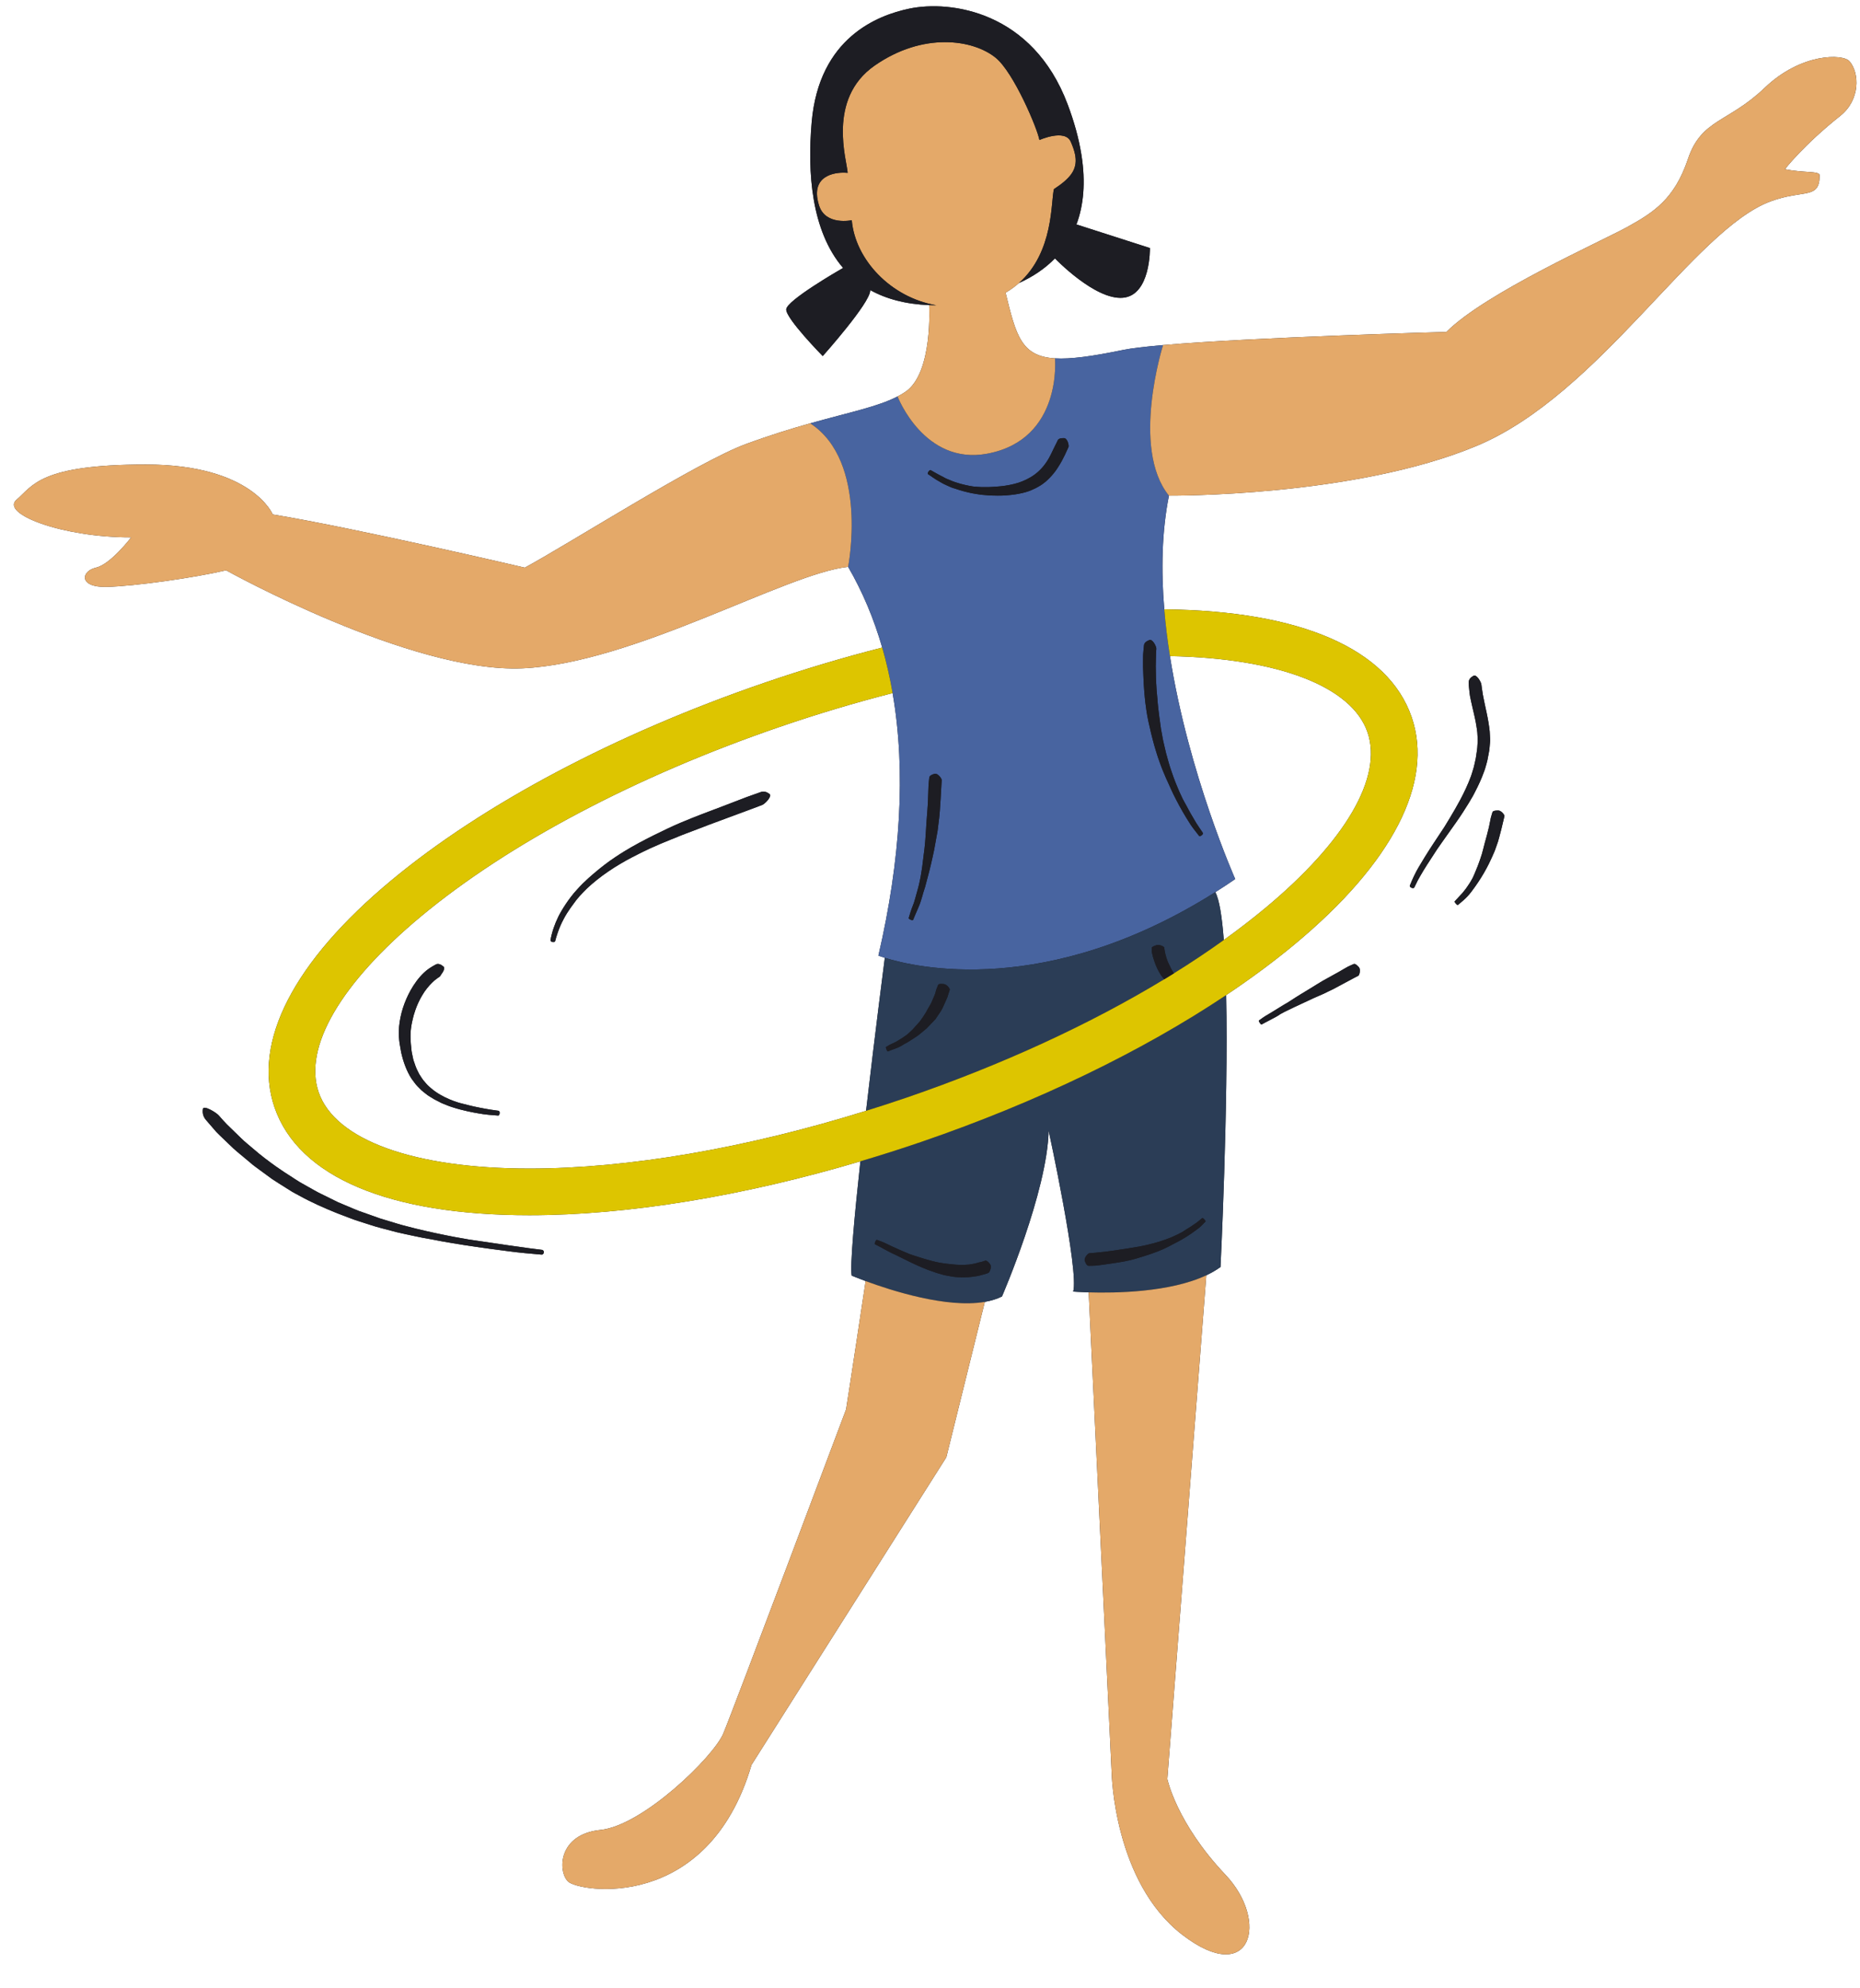 <?xml version="1.0" encoding="UTF-8"?><svg xmlns="http://www.w3.org/2000/svg" xmlns:xlink="http://www.w3.org/1999/xlink" height="510.2" preserveAspectRatio="xMidYMid meet" version="1.0" viewBox="742.5 -198.5 477.4 510.2" width="477.4" zoomAndPan="magnify"><g><g fill="#1D1D23" id="change1_2"><path d="M1217.201-182.783c-1.684-1.941-12.396-2.155-21.768,6.825c-9.377,8.98-16.229,7.96-19.693,18.276 c-3.467,10.322-8.85,13.707-15.467,17.387c-6.616,3.674-36.45,16.908-46.533,26.992c0,0-49.105,1.322-72.72,3.371 c-4.531,0.391-8.13,0.807-10.253,1.248c-7.96,1.645-13.506,2.406-17.495,2.162c-8.596-0.529-9.97-5.735-12.673-16.846 c1.279-0.756,2.42-1.588,3.434-2.49c3.631-1.639,6.737-3.749,9.239-6.326c0,0,10.272,10.738,17.438,10.107 c7.171-0.629,6.932-12.762,6.932-12.762l-18.855-6.056c1.865-4.96,2.363-10.864,1.305-17.702 c-0.025-0.152-0.051-0.303-0.076-0.453c-0.637-3.921-1.783-8.137-3.484-12.655c-8.993-23.936-30.093-26.784-40.648-24.578 c-8.08,1.688-23.16,7.405-25.051,29.147c-0.574,6.578-0.567,13.461,0.535,19.877v0.006c1.141,6.643,3.454,12.78,7.525,17.525 c-1.04,0.593-14.521,8.369-14.596,10.645c-0.082,2.363,9.371,11.975,9.371,11.975s12.232-13.682,12.182-16.846l0.038-0.076 c4.015,2.225,8.98,3.604,15.087,3.838v0.006c0,0,1.053,17.332-6.037,22.215c-0.643,0.441-1.33,0.852-2.067,1.229 c-5.01,2.609-12.271,4.047-22.41,6.895h-0.007c-4.833,1.361-10.322,3.045-16.529,5.326c-12.302,4.518-44.745,25.201-56.719,31.719 c0,0-43.062-10.084-64.703-13.657c0,0-5.25-12.812-32.562-12.812c-27.307,0-28.99,5.463-33.188,9.03 c-4.203,3.573,11.553,9.667,29.406,9.667c0,0-5.25,6.926-9.031,7.771c-3.781,0.838-4.568,5.092,2.678,4.934 c7.248-0.157,22.688-2.363,30.723-4.254c0,0,47.475,26.418,76.047,25.158c28.568-1.26,67.641-24.37,83.609-26.047 c3.713,6.396,6.617,13.328,8.754,20.721c-10.008,2.553-20.147,5.578-30.256,9.044c-38.134,13.089-72.127,31.088-95.716,50.688 c-25.095,20.847-35.745,41.549-30.004,58.287c6.126,17.841,29.36,27.672,65.428,27.672c25.124,0,54.799-4.875,84.942-13.833 c-1.561,14.387-2.682,26.784-2.234,29.337c0,0,1.349,0.572,3.58,1.398c0,0-4.393,29.166-5.023,32.947 c0,0-28.989,77.2-31.51,83.188c-2.521,5.986-20.639,23.632-31.51,24.734c-10.871,1.104-11.029,10.557-8.351,13.234 c2.679,2.68,35.922,8.193,47.107-29.934l49.995-78.933l9.881-39.898c1.607-0.277,3.094-0.725,4.405-1.381 c0,0,11.659-26.884,11.974-42.588c0,0,7.878,36.287,6.303,41.328c0,0,1.512,0.125,3.977,0.201l5.898,123.306 c0,0,0.523,28.057,18.169,41.605c17.646,13.551,22.372-3.465,11.028-15.439c-12.579-13.279-14.91-24.578-14.91-24.578 l10.007-129.267v-0.007c1.317-0.617,2.546-1.323,3.644-2.124c0,0,2.043-41.042,1.453-69.792 c6.354-4.246,12.249-8.612,17.604-13.061c25.095-20.846,35.752-41.543,30.004-58.28c-6.019-17.526-28.529-27.313-63.492-27.66 c-0.833-9.957-0.644-19.952,1.197-29.19c0,0,47.58,0.416,79.09-12.818c31.511-13.234,55.686-55.439,75.311-62.705 c8.508-3.151,12.604-0.391,12.604-6.693c0-1.185-4.096-0.555-8.898-1.576c0,0,4.795-6.207,14.205-13.682 C1219.992-172.857,1219.81-179.764,1217.201-182.783z M878.389,101.426c-29.67,0-49.894-7.322-54.103-19.586 c-3.958-11.527,5.641-28,26.33-45.192c22.498-18.692,55.155-35.94,91.953-48.569c9.711-3.334,19.436-6.239,29.033-8.69 c3.473,20.077,2.029,42.942-3.648,67.382c0,0,0.561,0.227,1.645,0.566c0,0-2.504,19.36-4.81,39.271 C934.069,96.188,903.738,101.426,878.389,101.426z M1093.498-10.548c3.957,11.527-5.641,27.994-26.33,45.187 c-3.307,2.747-6.838,5.461-10.562,8.136c-0.451-5.971-1.146-10.403-2.174-12.289c1.688-1.064,3.391-2.181,5.111-3.359 c0,0-11.98-26.902-16.758-57.229C1070.602-29.561,1089.452-22.339,1093.498-10.548z" fill="inherit"/><path d="M1120.945,5.038c0.293-0.537,1.18-2.281,1.881-3.985c0.32-0.87,0.672-1.673,0.865-2.339 c0.192-0.666,0.32-1.111,0.332-1.15c0.03-0.117,0.121-0.469,0.242-0.945c0.105-0.461,0.193-1.015,0.306-1.596 c0.054-0.289,0.108-0.581,0.161-0.863c0.056-0.344,0.068-0.627,0.1-0.913c0.049-0.561,0.088-1.021,0.109-1.267 c0.068-0.339-0.01-1.377-0.088-2.787c-0.146-1.385-0.428-3.094-0.787-4.748c-0.357-1.652-0.714-3.275-0.957-4.584 c-0.223-1.29-0.326-2.225-0.383-2.626c-0.018-0.606-1.23-2.746-2.031-2.287c-0.697,0.4-1.244,0.912-1.217,1.709l0.023,0.817 l0.084,0.873c0.057,0.58,0.115,1.171,0.206,1.744c0.353,1.86,0.827,3.668,1.21,5.424c0.158,0.769,0.346,1.547,0.441,2.299 c0.113,0.758,0.258,1.521,0.271,2.263c0.051,0.747,0.116,1.497,0.029,2.22c-0.041,0.744-0.069,1.428-0.221,2.254 c-0.086,0.537-0.143,1.105-0.242,1.616l-0.33,1.489c-0.088,0.496-0.249,1.003-0.404,1.508c-0.158,0.505-0.293,1.016-0.475,1.516 c-0.783,2.135-1.763,4.215-2.855,6.253L1116,9.114c-0.89,1.551-1.818,3.088-2.764,4.623c-0.109,0.162-1.418,2.144-2.885,4.363 c-1.471,2.227-3.02,4.762-3.699,5.938c-0.9,1.52-1.645,3.137-2.295,4.787c-0.159,0.387,0.939,0.9,1.148,0.449 c0.162-0.332,0.484-0.986,0.883-1.801c0.453-0.789,0.964-1.744,1.539-2.66c1.127-1.847,2.35-3.618,2.691-4.195 c0.463-0.822,3.074-4.447,5.588-8.008C1118.721,9.05,1120.849,5.338,1120.945,5.038z" fill="inherit"/><path d="M1089.929,48.943c-0.48,0.233-0.992,0.405-1.46,0.659c-0.795,0.43-1.562,0.908-2.349,1.354l-4.152,2.303 c-0.937,0.534-1.836,1.137-2.762,1.694c-0.99,0.585-1.984,1.195-2.973,1.808l-1.062,0.663l-2.254,1.448 c-0.195,0.041-3.993,2.463-5.146,3.115c-0.751,0.427-1.453,0.933-2.147,1.443c-0.164,0.119,0.488,1.143,0.699,1.014 c0.631-0.382,3.846-1.982,4.379-2.367c0.688-0.654,7.897-3.859,8.139-4.006c0.252-0.141,1.112-0.515,1.912-0.863 c0.799-0.352,1.538-0.676,1.572-0.689c0.182-0.124,1.988-0.949,2.381-1.155c0.537-0.26,5.651-3.065,6.421-3.419 c0.271-0.127,0.705-1.601,0.134-2.23C1090.763,49.165,1090.282,48.772,1089.929,48.943z" fill="inherit"/><path d="M881.549,122.282c-2.456-0.242-14.346-1.98-16.525-2.325c-1.546-0.153-8.809-1.4-15.671-3.091 c-1.705-0.457-3.417-0.832-4.978-1.322c-1.563-0.476-3.022-0.918-4.284-1.301c-2.48-0.879-4.189-1.484-4.418-1.564 c-0.941-0.252-3.756-1.508-6.398-2.604c-2.562-1.264-4.937-2.434-5.045-2.486c-0.324-0.156-1.895-1.048-3.547-1.979 c-1.683-0.88-3.289-2.059-3.914-2.424c-0.829-0.498-5.279-3.359-9.347-6.896c-1.009-0.887-2.097-1.711-3.004-2.619 c-0.921-0.896-1.8-1.75-2.589-2.518c-1.604-1.484-2.73-2.879-3.207-3.387c-0.657-0.751-3.895-2.697-4.046-1.635 c-0.132,0.926-0.024,1.898,0.843,2.881l1.748,2.024l0.875,1.011l0.971,0.965l3.354,3.213c1.139,1.043,2.355,1.98,3.523,2.981 l1.547,1.299c0.523,0.425,1.082,0.804,1.621,1.208l3.263,2.389c1.116,0.756,2.272,1.451,3.407,2.176l1.712,1.076 c0.578,0.344,1.183,0.645,1.772,0.968c3.209,1.794,6.576,3.263,9.965,4.634l2.744,1.037c0.912,0.349,1.822,0.703,2.76,0.98 c1.865,0.568,3.701,1.24,5.59,1.72l4.055,1.067c1.452,0.355,2.92,0.639,4.378,0.959c1.456,0.332,2.925,0.598,4.396,0.846 c0.158,0.029,1.199,0.23,2.739,0.525c1.54,0.298,3.593,0.6,5.755,0.966c4.331,0.675,9.142,1.3,11.328,1.577 c2.846,0.4,5.709,0.625,8.567,0.88C882.16,123.571,882.375,122.374,881.549,122.282z" fill="inherit"/><path d="M870.455,86.596c-0.711-0.08-2.795-0.382-4.825-0.792c-2.04-0.378-3.997-0.936-4.61-1.08 c-0.834-0.18-5.012-1.382-7.947-3.964c-0.35-0.334-0.739-0.622-1.043-0.979c-0.306-0.354-0.605-0.702-0.895-1.038 c-0.275-0.346-0.484-0.725-0.713-1.057c-0.229-0.334-0.437-0.656-0.573-0.99c-0.667-1.262-0.919-2.229-0.97-2.35 c-0.08-0.25-0.309-0.764-0.412-1.424c-0.121-0.672-0.343-1.371-0.393-2.259c-0.209-1.753-0.221-3.041-0.211-3.14 c-0.005-0.193-0.008-1.168,0.136-2.196c0.134-1.028,0.385-2.091,0.487-2.476c0.1-0.51,0.842-3.381,2.387-5.902 c0.734-1.279,1.688-2.403,2.521-3.227c0.214-0.199,0.415-0.389,0.601-0.563c0.199-0.153,0.383-0.293,0.547-0.419 c0.328-0.262,0.576-0.43,0.715-0.491c0.213-0.099,0.452-0.643,0.871-1.206c0.347-0.568,0.539-1.181,0.188-1.475 c-0.306-0.257-0.624-0.469-0.952-0.578c-0.164-0.055-0.33-0.085-0.5-0.082c-0.163-0.008-0.346,0.043-0.554,0.166 c-1.124,0.612-2.106,1.22-2.938,2.023c-1.432,1.34-2.546,2.922-3.479,4.564c-1.603,2.899-2.653,6.064-2.962,9.363 c-0.091,1.126-0.107,2.264,0.027,3.4l0.102,0.877l0.139,0.777l0.271,1.555c0.542,2.367,1.336,4.65,2.629,6.688l0.775,1.041 c0.258,0.346,0.51,0.697,0.829,0.99l0.974,0.98c0.336,0.312,0.715,0.575,1.07,0.861c0.693,0.603,1.518,1.002,2.276,1.49 c0.087,0.045,0.655,0.336,1.496,0.768c0.413,0.235,0.935,0.398,1.478,0.635c0.544,0.24,1.146,0.442,1.77,0.636 c2.485,0.808,5.305,1.336,6.582,1.546c1.662,0.307,3.344,0.441,5.018,0.556C870.758,87.854,870.933,86.653,870.455,86.596z" fill="inherit"/><path d="M1126.995,9.516c-0.737,0.014-1.343,0.11-1.433,0.459c-0.117,0.479-0.307,0.934-0.41,1.393l-0.482,2.387 c-0.327,1.387-0.697,2.764-1.084,4.13c-0.249,0.938-0.465,1.886-0.738,2.817c-0.297,0.996-0.654,1.967-1.015,2.939l-0.417,1.033 c-0.279,0.75-0.621,1.465-0.945,2.197c-0.055,0.064-0.527,1.004-1.199,1.955c-0.314,0.491-0.683,0.98-1.025,1.396 c-0.324,0.432-0.641,0.771-0.85,0.975c-0.513,0.555-1.023,1.107-1.537,1.665c-0.117,0.131,0.645,1.077,0.818,0.918 c0.248-0.243,1.096-0.842,1.812-1.569c0.766-0.686,1.389-1.483,1.582-1.732c0.115-0.188,0.488-0.695,0.994-1.355 c0.469-0.68,1.072-1.516,1.59-2.377c1.072-1.707,1.934-3.443,1.994-3.567c0.117-0.25,0.492-1.048,0.842-1.79 c0.328-0.752,0.631-1.447,0.645-1.48c0.049-0.201,0.721-1.941,0.828-2.342c0.081-0.266,0.498-1.718,0.867-3.207 c0.354-1.494,0.715-3.014,0.807-3.4C1128.709,10.695,1127.839,9.5,1126.995,9.516z" fill="inherit"/><path d="M937.715,4.813c-1.175,0.445-2.388,0.818-3.579,1.271l-6.068,2.331c-3.564,1.347-7.152,2.679-10.688,4.168 c-2.411,1.017-4.772,2.159-7.122,3.325c-2.511,1.252-4.998,2.561-7.402,4.028c-0.855,0.538-1.72,1.063-2.553,1.638 c-1.803,1.201-3.52,2.538-5.174,3.939c-0.163,0.167-2.416,1.934-4.553,4.34c-2.182,2.368-4.048,5.445-4.762,6.91 c-0.936,1.902-1.639,3.93-2.017,6.014c-0.106,0.49,1.069,0.784,1.214,0.221c0.194-0.844,0.916-3.305,2.115-5.525 c1.143-2.25,2.751-4.177,3.183-4.817c0.331-0.432,1.327-1.646,2.805-3.077c1.495-1.416,3.479-3.024,5.558-4.43 c4.142-2.842,8.584-4.859,8.876-5.034c0.616-0.321,2.626-1.251,4.523-2.059c1.903-0.8,3.688-1.493,3.769-1.528 c0.459-0.246,4.873-1.918,5.865-2.281c1.282-0.561,14.445-5.355,16.395-6.133c0.703-0.248,2.674-2.252,1.908-2.826 C939.337,4.784,938.589,4.475,937.715,4.813z" fill="inherit"/></g><g><g id="change2_1"><path d="M1041.02-109.931c-4.531,0.391-8.13,0.807-10.253,1.248c-7.96,1.645-13.506,2.406-17.495,2.162 c0,0,1.998,20.84-17.381,24.464c-16.209,3.031-23.015-14.677-23.015-14.677l-0.007-0.008c-5.01,2.609-12.271,4.047-22.41,6.895 c15.062,9.812,9.724,36.836,9.724,36.836c3.713,6.396,6.617,13.328,8.754,20.721c1.084,3.775,1.973,7.67,2.666,11.679 c3.473,20.077,2.029,42.942-3.648,67.382c0,0,0.561,0.227,1.645,0.566c7.682,2.414,41.48,10.506,84.832-16.852 c1.688-1.064,3.391-2.181,5.111-3.359c0,0-11.98-26.902-16.758-57.229c-0.624-3.958-1.122-7.973-1.455-11.993 c-0.833-9.957-0.644-19.952,1.197-29.19C1032.658-83.475,1041.02-109.931,1041.02-109.931z M983.569,11.303 c-0.071,0.578-0.39,3.173-0.426,3.461c-0.017,0.096-0.761,4.189-0.898,4.951c-0.056,0.188-0.579,2.846-1.278,5.572 c-0.361,1.359-0.729,2.744-1.027,3.861c-0.357,1.106-0.619,1.95-0.687,2.251c-0.048,0.214-0.185,0.657-0.365,1.212 c-0.175,0.558-0.401,1.229-0.704,1.879c-0.564,1.313-1.137,2.626-1.309,3.082c-0.115,0.309-1.219-0.202-1.145-0.45 c0.317-1.063,0.641-2.118,1.051-3.142c0.373-0.764,0.797-2.599,1.273-4.217c0.242-0.809,0.413-1.592,0.527-2.188 c0.121-0.594,0.202-0.994,0.215-1.055c0.166-1.143,0.4-2.266,0.514-3.416l0.197-1.602c0.193-1.484,0.394-2.967,0.492-4.465 c0.097-1.4,0.205-2.794,0.275-4.195c0.138-2.049,0.345-4.094,0.421-6.135l0.12-3.511c0.027-0.696,0.145-1.388,0.194-2.084 c0.037-0.511,0.622-0.798,1.351-1.001c0.835-0.234,1.871,1.224,1.838,1.613C984.16,2.795,983.711,10.538,983.569,11.303z M1016.745-83.757c-0.291,0.59-1.226,2.938-2.632,5.107c-1.339,2.219-3.398,3.984-3.812,4.229 c-0.273,0.238-1.119,0.773-1.956,1.202c-0.426,0.196-0.837,0.403-1.17,0.539c-0.335,0.125-0.582,0.219-0.662,0.257 c-0.05,0.039-1.281,0.438-2.613,0.672c-1.333,0.258-2.75,0.354-3.191,0.4c-0.123-0.006-0.912,0.078-2.168,0.064 c-0.579-0.012-1.249-0.025-1.968-0.039c-0.753-0.067-1.557-0.139-2.368-0.211c-0.799-0.109-1.591-0.264-2.353-0.386 c-0.757-0.147-1.467-0.359-2.105-0.509c-1.271-0.338-2.202-0.719-2.546-0.786c-0.247-0.046-0.725-0.268-1.33-0.536 c-0.605-0.268-1.338-0.594-2.021-1.02c-1.422-0.75-2.689-1.754-3.16-2.029c-0.312-0.201,0.418-1.172,0.666-1.035l1.588,0.898 c0.519,0.313,1.081,0.543,1.605,0.848c0.205,0.109,0.472,0.251,0.781,0.416c0.325,0.135,0.695,0.287,1.092,0.45 c0.782,0.357,1.715,0.637,2.601,0.896c1.778,0.497,3.415,0.736,3.553,0.727c0.627,0.037,1.253,0.115,1.874,0.123l1.854-0.004 c0.58-0.009,1.198-0.072,1.795-0.103c1.604-0.092,3.243-0.331,4.773-0.72c1.442-0.361,2.794-0.918,3.999-1.623 c1.789-1.004,3.251-2.451,4.396-4.234c0.656-1.014,1.178-2.141,1.711-3.271c0.303-0.68,0.676-1.279,0.982-2.006 c0.225-0.524,0.885-0.633,1.649-0.609C1016.483-86.022,1016.922-84.158,1016.745-83.757z M1039.29-31.994 c-0.034,0.383-0.097,1.334-0.108,2.52c-0.012,0.596-0.025,1.26-0.039,1.957c0.013,0.701,0.025,1.434,0.038,2.164 c-0.001,1.461,0.14,2.898,0.187,4.044c0.086,1.142,0.184,1.981,0.203,2.245c0.029,0.785,0.418,4.282,0.501,4.664 c0.009,0.064,0.205,1.48,0.417,3.012c0.287,1.516,0.554,3.16,0.709,3.658c0.029,0.127,0.25,1.078,0.57,2.461 c0.381,1.363,0.839,3.172,1.48,4.959c1.201,3.605,2.912,7.186,3.364,7.885c0.326,0.498,1.147,2.223,2.159,3.864 c0.244,0.417,0.488,0.835,0.723,1.235c0.254,0.388,0.498,0.76,0.721,1.098c0.454,0.674,0.818,1.215,1.004,1.49 c0.259,0.363-0.732,1.062-0.961,0.771c-0.965-1.238-1.975-2.459-2.765-3.824c-0.651-1.018-2.021-3.297-3.105-5.438 c-1.12-2.123-1.926-4.109-2.017-4.262c-0.371-0.729-0.672-1.486-0.992-2.237c-0.309-0.755-0.656-1.498-0.917-2.272l-0.771-2.156 c-0.336-1.009-0.621-2.033-0.934-3.053c-0.299-1.021-0.532-2.06-0.807-3.09c-0.456-1.938-0.924-3.883-1.204-5.859 c-0.448-2.893-0.653-5.816-0.774-8.736l-0.09-2.5c-0.013-0.837-0.005-1.68,0.008-2.519c0.004-1.002,0.156-1.951,0.229-2.917 c0.053-0.709,0.648-1.107,1.385-1.393C1038.346-34.549,1039.334-32.533,1039.29-31.994z" fill="#4864A0"/></g><g id="change3_1"><path d="M963.332,99.567c-1.561,14.387-2.682,26.784-2.234,29.337c0,0,1.349,0.572,3.58,1.398 c6.579,2.433,20.828,7.026,30.59,5.338c1.607-0.277,3.094-0.725,4.405-1.381c0,0,11.659-26.884,11.974-42.588 c0,0,7.878,36.287,6.303,41.328c0,0,1.512,0.125,3.977,0.201c6.8,0.209,20.859,0.02,30.192-4.38 c1.317-0.617,2.546-1.323,3.644-2.124c0,0,2.043-41.042,1.453-69.792c-21.634,14.459-48.63,27.514-78.112,37.627 C973.845,96.338,968.583,98.007,963.332,99.567z M1022.11,123.15c0.49-0.018,2.335-0.171,4.155-0.394 c1.818-0.211,3.578-0.5,3.9-0.56c0.488-0.059,2.654-0.378,2.887-0.452c0.04-0.007,0.917-0.149,1.865-0.304 c0.936-0.193,1.954-0.378,2.259-0.483c0.151-0.049,2.368-0.521,4.566-1.344c2.213-0.783,4.378-1.936,4.778-2.26 c0.283-0.234,1.328-0.785,2.291-1.485c1.012-0.638,1.905-1.452,2.229-1.704c0.206-0.184,1.034,0.701,0.871,0.871 c-0.694,0.711-1.373,1.459-2.2,2.023c-0.606,0.469-1.975,1.454-3.283,2.225c-1.293,0.799-2.522,1.365-2.613,1.433 c-0.898,0.505-1.826,0.965-2.766,1.392l-1.333,0.564c-1.252,0.482-2.523,0.916-3.806,1.312c-1.199,0.363-2.398,0.757-3.622,1.019 c-1.794,0.403-3.605,0.663-5.411,0.919c-1.029,0.142-2.057,0.314-3.094,0.41c-0.615,0.064-1.222,0.023-1.825,0.052 c-0.444,0.021-0.759-0.528-1.021-1.229C1020.64,124.353,1021.771,123.162,1022.11,123.15z M983.337,125.52 c0.545,0.133,1.1,0.178,1.647,0.262c0.548,0.092,1.095,0.137,1.638,0.189c1.59,0.214,3.163,0.229,4.697,0.088l1.286-0.227 c0.429-0.076,0.776-0.233,1.172-0.32c0.235-0.074,0.444-0.062,0.724-0.158c0.271-0.086,0.545-0.17,0.812-0.27 c0.393-0.146,0.847,0.285,1.299,0.875c0.52,0.678-0.126,2.132-0.426,2.239c-0.105,0.041-0.289,0.112-0.529,0.206 c-0.266,0.088-0.646,0.183-1.049,0.295c-0.404,0.1-0.87,0.253-1.332,0.328c-0.459,0.065-0.938,0.133-1.415,0.2 c-0.954,0.124-1.896,0.101-2.643,0.124c-0.737-0.045-1.283-0.078-1.453-0.088c-0.257,0-0.938-0.111-1.579-0.239 c-0.646-0.112-1.254-0.233-1.372-0.259c-0.039-0.009-0.915-0.246-1.839-0.53c-0.91-0.323-1.894-0.64-2.189-0.763 c-0.154-0.049-2.256-0.871-4.33-1.878c-2.088-0.985-4.179-2.097-4.648-2.27c-0.669-0.255-4.019-2.156-4.733-2.469 c-0.241-0.109,0.269-1.21,0.474-1.138c0.869,0.312,1.736,0.633,2.555,1.047c1.258,0.65,5.613,2.551,5.812,2.598 c0.894,0.294,1.78,0.609,2.679,0.873l1.248,0.39C981.004,124.961,982.166,125.288,983.337,125.52z M975.214,83.208 c24.456-8.393,47.078-18.829,66.11-30.371c-0.321-0.362-0.631-0.737-0.897-1.147c-0.697-1.078-1.243-2.26-1.64-3.479 c-0.249-0.678-0.466-1.409-0.61-2.164c-0.107-0.463-0.022-0.809-0.061-1.218c-0.018-0.288,0.53-0.528,1.229-0.745 c0.801-0.246,1.981,0.415,1.991,0.635c0.013,0.141,0.029,0.581,0.129,0.967c0.086,0.416,0.174,0.924,0.354,1.445 c0.294,1.041,0.77,1.982,0.864,2.149c0.099,0.271,0.691,1.427,0.797,1.532c0.001,0.019,0.133,0.231,0.306,0.513 c4.492-2.793,8.772-5.648,12.818-8.552c-0.451-5.971-1.146-10.403-2.174-12.289c-43.352,27.357-77.15,19.266-84.832,16.852 c0,0-2.504,19.36-4.81,39.271C968.262,85.524,971.738,84.4,975.214,83.208z M969.898,70.227c0.577-0.351,1.15-0.689,1.765-0.945 c0.975-0.346,3.856-2.295,3.913-2.46c0.492-0.485,1.039-0.9,1.478-1.431l0.634-0.716l0.887-0.98 c0.27-0.349,0.512-0.718,0.763-1.077c0.466-0.677,0.903-1.361,1.26-2.094c0.288-0.52,0.588-1.027,0.892-1.534l0.672-1.565 l0.367-0.891c0.089-0.351,0.18-0.7,0.284-1.045c0.122-0.408,0.333-0.788,0.478-1.188c0.107-0.294,0.711-0.308,1.44-0.231 c0.836,0.086,1.628,1.234,1.543,1.457c-0.062,0.157-0.189,0.555-0.351,1.069c-0.079,0.258-0.168,0.544-0.261,0.845 c-0.122,0.312-0.283,0.649-0.427,0.979c-0.299,0.662-0.594,1.318-0.828,1.838c-0.243,0.514-0.486,0.83-0.543,0.947 c-0.199,0.324-1.183,1.7-1.262,1.871c-0.035,0.058-1.89,1.992-2.228,2.34c-0.048,0.04-0.403,0.336-0.92,0.767 c-0.533,0.407-1.151,1.028-1.924,1.481c-0.749,0.479-1.479,1-2.104,1.361c-0.641,0.34-1.122,0.605-1.277,0.719 c-0.23,0.145-0.98,0.606-1.828,0.879c-0.829,0.309-1.66,0.609-1.932,0.734C970.203,71.441,969.765,70.307,969.898,70.227z" fill="#2B3D56"/></g><g id="change4_1"><path d="M1214.837-168.761c-9.41,7.475-14.205,13.682-14.205,13.682c4.803,1.021,8.898,0.392,8.898,1.576 c0,6.303-4.096,3.542-12.604,6.693c-19.625,7.266-43.8,49.471-75.311,62.705c-31.51,13.234-79.09,12.818-79.09,12.818 c-9.869-12.188-1.507-38.645-1.507-38.645c23.614-2.049,72.72-3.371,72.72-3.371c10.083-10.084,39.917-23.318,46.533-26.992 c6.617-3.68,12-7.064,15.467-17.387c3.465-10.316,10.316-9.296,19.693-18.276c9.371-8.98,20.084-8.767,21.768-6.825 C1219.81-179.764,1219.992-172.857,1214.837-168.761z M950.459-89.847h-0.007c-4.833,1.361-10.322,3.045-16.529,5.326 c-12.302,4.518-44.745,25.201-56.719,31.719c0,0-43.062-10.084-64.703-13.657c0,0-5.25-12.812-32.562-12.812 c-27.307,0-28.99,5.463-33.188,9.03c-4.203,3.573,11.553,9.667,29.406,9.667c0,0-5.25,6.926-9.031,7.771 c-3.781,0.838-4.568,5.092,2.678,4.934c7.248-0.157,22.688-2.363,30.723-4.254c0,0,47.475,26.418,76.047,25.158 c28.568-1.26,67.641-24.37,83.609-26.047C960.183-53.011,965.521-80.035,950.459-89.847z M995.891-82.057 c19.379-3.624,17.381-24.464,17.381-24.464c-8.596-0.529-9.97-5.735-12.673-16.846c1.279-0.756,2.42-1.588,3.434-2.49 c9.006-7.99,8.149-20.922,8.98-24.104c4.173-2.741,6-4.948,5.502-8.407c-0.019-0.139-0.044-0.277-0.068-0.422 c-0.196-0.996-0.574-2.1-1.129-3.354c-1.493-3.352-8.035-0.422-8.035-0.422c-0.473-2.836-6.586-17.344-11.224-21.111 c-5.842-4.74-18.66-6.617-31.05,1.998c-12.396,8.614-7.053,24.584-6.945,27.545c-2.628-0.277-8.848,0.303-7.752,6.725 c0.088,0.51,0.221,1.064,0.41,1.651c1.657,5.249,8.4,3.781,8.4,3.781c0.857,10.046,9.964,19.827,21.698,21.83 c-0.624,0-1.241-0.013-1.847-0.044v0.006c0,0,1.053,17.332-6.037,22.215c-0.643,0.441-1.33,0.852-2.067,1.229l0.007,0.008 C972.876-96.734,979.682-79.026,995.891-82.057z M964.677,130.303c0,0-4.393,29.166-5.023,32.947c0,0-28.989,77.2-31.51,83.188 c-2.521,5.986-20.639,23.632-31.51,24.734c-10.871,1.104-11.029,10.557-8.351,13.234c2.679,2.68,35.922,8.193,47.107-29.934 l49.995-78.933l9.881-39.898C985.505,137.33,971.256,132.736,964.677,130.303z M1021.925,133.202l5.898,123.306 c0,0,0.523,28.057,18.169,41.605c17.646,13.551,22.372-3.465,11.028-15.439c-12.579-13.279-14.91-24.578-14.91-24.578 l10.007-129.267v-0.007C1042.785,133.221,1028.725,133.411,1021.925,133.202z" fill="#E4A969"/></g><g id="change5_1"><path d="M1042.785-30.103c-0.624-3.958-1.122-7.973-1.455-11.993c34.963,0.347,57.474,10.134,63.492,27.66 c5.748,16.737-4.909,37.435-30.004,58.28c-5.354,4.449-11.25,8.815-17.604,13.061c-21.634,14.459-48.63,27.514-78.112,37.627 c-5.257,1.805-10.52,3.474-15.771,5.035c-30.144,8.959-59.818,13.833-84.942,13.833c-36.067,0-59.302-9.831-65.428-27.672 c-5.741-16.738,4.909-37.44,30.004-58.287c23.589-19.601,57.582-37.6,95.716-50.688c10.108-3.466,20.248-6.491,30.256-9.044 c1.084,3.775,1.973,7.67,2.666,11.679c-9.598,2.451-19.322,5.356-29.033,8.69c-36.798,12.629-69.455,29.877-91.953,48.569 c-20.689,17.192-30.288,33.665-26.33,45.192c4.209,12.264,24.433,19.586,54.103,19.586c25.349,0,55.68-5.238,86.4-14.819 c3.473-1.083,6.948-2.207,10.425-3.4c24.456-8.393,47.078-18.829,66.11-30.371c0.827-0.501,1.648-1.005,2.462-1.511 c4.492-2.793,8.772-5.648,12.818-8.552c3.725-2.674,7.256-5.389,10.562-8.136c20.689-17.192,30.287-33.659,26.33-45.187 C1089.452-22.339,1070.602-29.561,1042.785-30.103z" fill="#DDC500"/></g><g id="change1_1"><path d="M982.821-120.147c-0.624,0-1.241-0.013-1.847-0.044c-6.106-0.233-11.072-1.613-15.087-3.838l-0.038,0.076 c0.051,3.164-12.182,16.846-12.182,16.846s-9.453-9.611-9.371-11.975c0.075-2.275,13.556-10.052,14.596-10.645 c-4.071-4.745-6.385-10.883-7.525-17.525v-0.006c-1.103-6.416-1.109-13.299-0.535-19.877 c1.891-21.742,16.971-27.459,25.051-29.147c10.556-2.206,31.655,0.643,40.648,24.578c1.701,4.519,2.848,8.734,3.484,12.655 c0.025,0.15,0.051,0.301,0.076,0.453c1.059,6.838,0.561,12.742-1.305,17.702l18.855,6.056c0,0,0.239,12.133-6.932,12.762 c-7.166,0.631-17.438-10.107-17.438-10.107c-2.502,2.577-5.608,4.688-9.239,6.326c9.006-7.99,8.149-20.922,8.98-24.104 c4.173-2.741,6-4.948,5.502-8.407c-0.019-0.139-0.044-0.277-0.068-0.422c-0.196-0.996-0.574-2.1-1.129-3.354 c-1.493-3.352-8.035-0.422-8.035-0.422c-0.473-2.836-6.586-17.344-11.224-21.111c-5.842-4.74-18.66-6.617-31.05,1.998 c-12.396,8.614-7.053,24.584-6.945,27.545c-2.628-0.277-8.848,0.303-7.752,6.725c0.088,0.51,0.221,1.064,0.41,1.651 c1.657,5.249,8.4,3.781,8.4,3.781C961.98-131.931,971.086-122.15,982.821-120.147z M1015.608-86.05 c-0.765-0.023-1.425,0.085-1.649,0.609c-0.307,0.727-0.68,1.326-0.982,2.006c-0.533,1.131-1.055,2.258-1.711,3.271 c-1.145,1.783-2.606,3.23-4.396,4.234c-1.205,0.705-2.557,1.262-3.999,1.623c-1.53,0.389-3.17,0.628-4.773,0.72 c-0.597,0.03-1.215,0.094-1.795,0.103l-1.854,0.004c-0.621-0.008-1.247-0.086-1.874-0.123c-0.138,0.01-1.774-0.229-3.553-0.727 c-0.886-0.259-1.818-0.538-2.601-0.896c-0.396-0.163-0.767-0.315-1.092-0.45c-0.31-0.165-0.576-0.307-0.781-0.416 c-0.524-0.305-1.087-0.534-1.605-0.848l-1.588-0.898c-0.248-0.137-0.979,0.834-0.666,1.035c0.471,0.275,1.738,1.279,3.16,2.029 c0.684,0.426,1.416,0.752,2.021,1.02c0.605,0.269,1.083,0.49,1.33,0.536c0.344,0.067,1.275,0.448,2.546,0.786 c0.639,0.149,1.349,0.361,2.105,0.509c0.762,0.122,1.554,0.276,2.353,0.386c0.812,0.072,1.615,0.144,2.368,0.211 c0.719,0.014,1.389,0.027,1.968,0.039c1.256,0.014,2.045-0.07,2.168-0.064c0.441-0.047,1.858-0.143,3.191-0.4 c1.332-0.234,2.563-0.633,2.613-0.672c0.08-0.038,0.327-0.132,0.662-0.257c0.333-0.136,0.744-0.343,1.17-0.539 c0.837-0.429,1.683-0.964,1.956-1.202c0.413-0.244,2.473-2.01,3.812-4.229c1.406-2.17,2.341-4.518,2.632-5.107 C1016.922-84.158,1016.483-86.022,1015.608-86.05z M1042.684,49.281c-0.095-0.167-0.57-1.108-0.864-2.149 c-0.18-0.521-0.268-1.029-0.354-1.445c-0.1-0.386-0.116-0.826-0.129-0.967c-0.01-0.22-1.19-0.881-1.991-0.635 c-0.699,0.217-1.247,0.457-1.229,0.745c0.038,0.409-0.047,0.755,0.061,1.218c0.145,0.755,0.361,1.486,0.61,2.164 c0.396,1.219,0.942,2.4,1.64,3.479c0.267,0.41,0.576,0.785,0.897,1.147c0.827-0.501,1.648-1.005,2.462-1.511 c-0.173-0.282-0.305-0.494-0.306-0.513C1043.375,50.708,1042.783,49.551,1042.684,49.281z M970.388,71.356 c0.271-0.125,1.103-0.426,1.932-0.734c0.848-0.272,1.598-0.734,1.828-0.879c0.155-0.113,0.637-0.379,1.277-0.719 c0.626-0.361,1.355-0.883,2.104-1.361c0.772-0.453,1.391-1.074,1.924-1.481c0.517-0.431,0.872-0.727,0.92-0.767 c0.338-0.348,2.192-2.282,2.228-2.34c0.079-0.171,1.062-1.547,1.262-1.871c0.057-0.117,0.3-0.434,0.543-0.947 c0.234-0.52,0.529-1.176,0.828-1.838c0.144-0.329,0.305-0.667,0.427-0.979c0.093-0.301,0.182-0.587,0.261-0.845 c0.161-0.515,0.289-0.912,0.351-1.069c0.085-0.223-0.707-1.371-1.543-1.457c-0.729-0.076-1.333-0.062-1.44,0.231 c-0.145,0.4-0.355,0.78-0.478,1.188c-0.104,0.345-0.195,0.694-0.284,1.045l-0.367,0.891l-0.672,1.565 c-0.304,0.507-0.604,1.015-0.892,1.534c-0.356,0.732-0.794,1.417-1.26,2.094c-0.251,0.359-0.493,0.729-0.763,1.077l-0.887,0.98 l-0.634,0.716c-0.438,0.53-0.985,0.945-1.478,1.431c-0.057,0.165-2.938,2.114-3.913,2.46c-0.614,0.256-1.188,0.595-1.765,0.945 C969.765,70.307,970.203,71.441,970.388,71.356z M1021.959,126.384c0.604-0.028,1.21,0.013,1.825-0.052 c1.037-0.096,2.064-0.269,3.094-0.41c1.806-0.256,3.617-0.516,5.411-0.919c1.224-0.262,2.423-0.655,3.622-1.019 c1.282-0.396,2.554-0.83,3.806-1.312l1.333-0.564c0.939-0.427,1.867-0.887,2.766-1.392c0.091-0.067,1.32-0.634,2.613-1.433 c1.309-0.771,2.677-1.756,3.283-2.225c0.827-0.564,1.506-1.312,2.2-2.023c0.163-0.17-0.665-1.055-0.871-0.871 c-0.324,0.252-1.218,1.066-2.229,1.704c-0.963,0.7-2.008,1.251-2.291,1.485c-0.4,0.324-2.565,1.477-4.778,2.26 c-2.198,0.822-4.415,1.295-4.566,1.344c-0.305,0.105-1.323,0.29-2.259,0.483c-0.948,0.154-1.825,0.297-1.865,0.304 c-0.232,0.074-2.398,0.394-2.887,0.452c-0.322,0.06-2.082,0.349-3.9,0.56c-1.82,0.223-3.665,0.376-4.155,0.394 c-0.339,0.012-1.47,1.203-1.171,2.006C1021.201,125.856,1021.515,126.405,1021.959,126.384z M975.915,123.364 c-0.198-0.047-4.554-1.947-5.812-2.598c-0.818-0.414-1.686-0.734-2.555-1.047c-0.205-0.072-0.715,1.028-0.474,1.138 c0.715,0.312,4.064,2.214,4.733,2.469c0.47,0.173,2.561,1.284,4.648,2.27c2.074,1.007,4.176,1.829,4.33,1.878 c0.296,0.123,1.279,0.439,2.189,0.763c0.924,0.284,1.8,0.521,1.839,0.53c0.118,0.025,0.726,0.146,1.372,0.259 c0.642,0.128,1.322,0.239,1.579,0.239c0.17,0.01,0.716,0.043,1.453,0.088c0.746-0.023,1.688,0,2.643-0.124 c0.478-0.067,0.956-0.135,1.415-0.2c0.462-0.075,0.928-0.229,1.332-0.328c0.403-0.112,0.783-0.207,1.049-0.295 c0.24-0.094,0.424-0.165,0.529-0.206c0.3-0.107,0.945-1.562,0.426-2.239c-0.452-0.59-0.906-1.021-1.299-0.875 c-0.268,0.1-0.541,0.184-0.812,0.27c-0.279,0.097-0.488,0.084-0.724,0.158c-0.396,0.087-0.743,0.244-1.172,0.32l-1.286,0.227 c-1.534,0.141-3.107,0.126-4.697-0.088c-0.543-0.053-1.09-0.098-1.638-0.189c-0.548-0.084-1.103-0.129-1.647-0.262 c-1.172-0.232-2.333-0.559-3.496-0.894l-1.248-0.39C977.695,123.973,976.808,123.658,975.915,123.364z M982.361,0.114 c-0.729,0.203-1.313,0.49-1.351,1.001c-0.05,0.696-0.167,1.388-0.194,2.084l-0.12,3.511c-0.076,2.041-0.283,4.086-0.421,6.135 c-0.07,1.401-0.179,2.795-0.275,4.195c-0.099,1.498-0.299,2.98-0.492,4.465l-0.197,1.602c-0.113,1.15-0.348,2.273-0.514,3.416 c-0.013,0.061-0.094,0.461-0.215,1.055c-0.114,0.596-0.285,1.379-0.527,2.188c-0.477,1.618-0.9,3.453-1.273,4.217 c-0.41,1.023-0.733,2.078-1.051,3.142c-0.074,0.248,1.029,0.759,1.145,0.45c0.172-0.456,0.744-1.769,1.309-3.082 c0.303-0.65,0.529-1.321,0.704-1.879c0.181-0.555,0.317-0.998,0.365-1.212c0.067-0.301,0.329-1.145,0.687-2.251 c0.298-1.117,0.666-2.502,1.027-3.861c0.699-2.727,1.223-5.385,1.278-5.572c0.138-0.762,0.882-4.855,0.898-4.951 c0.036-0.288,0.354-2.883,0.426-3.461c0.143-0.766,0.591-8.508,0.63-9.576C984.232,1.337,983.196-0.121,982.361,0.114z M1036.119-32.83c-0.072,0.966-0.225,1.915-0.229,2.917c-0.013,0.839-0.021,1.682-0.008,2.519l0.09,2.5 c0.121,2.92,0.326,5.844,0.774,8.736c0.28,1.977,0.748,3.922,1.204,5.859c0.274,1.03,0.508,2.068,0.807,3.09 c0.312,1.02,0.598,2.044,0.934,3.053L1040.461-2c0.261,0.774,0.608,1.518,0.917,2.272c0.32,0.751,0.621,1.509,0.992,2.237 c0.091,0.152,0.896,2.139,2.017,4.262c1.084,2.141,2.454,4.42,3.105,5.438c0.79,1.365,1.8,2.586,2.765,3.824 c0.229,0.291,1.22-0.408,0.961-0.771c-0.186-0.275-0.55-0.816-1.004-1.49c-0.223-0.338-0.467-0.71-0.721-1.098 c-0.234-0.4-0.479-0.818-0.723-1.235c-1.012-1.642-1.833-3.366-2.159-3.864c-0.452-0.699-2.163-4.279-3.364-7.885 c-0.642-1.787-1.1-3.596-1.48-4.959c-0.32-1.383-0.541-2.334-0.57-2.461c-0.155-0.498-0.422-2.143-0.709-3.658 c-0.212-1.531-0.408-2.947-0.417-3.012c-0.083-0.382-0.472-3.879-0.501-4.664c-0.02-0.264-0.117-1.104-0.203-2.245 c-0.047-1.146-0.188-2.583-0.187-4.044c-0.013-0.73-0.025-1.463-0.038-2.164c0.014-0.697,0.027-1.361,0.039-1.957 c0.012-1.186,0.074-2.137,0.108-2.52c0.045-0.539-0.943-2.556-1.786-2.229C1036.767-33.937,1036.171-33.539,1036.119-32.83z M1120.945,5.038c0.293-0.537,1.18-2.281,1.881-3.985c0.32-0.87,0.672-1.673,0.865-2.339c0.192-0.666,0.32-1.111,0.332-1.15 c0.03-0.117,0.121-0.469,0.242-0.945c0.105-0.461,0.193-1.015,0.306-1.596c0.054-0.289,0.108-0.581,0.161-0.863 c0.056-0.344,0.068-0.627,0.1-0.913c0.049-0.561,0.088-1.021,0.109-1.267c0.068-0.339-0.01-1.377-0.088-2.787 c-0.146-1.385-0.428-3.094-0.787-4.748c-0.357-1.652-0.714-3.275-0.957-4.584c-0.223-1.29-0.326-2.225-0.383-2.626 c-0.018-0.606-1.23-2.746-2.031-2.287c-0.697,0.4-1.244,0.912-1.217,1.709l0.023,0.817l0.084,0.873 c0.057,0.58,0.115,1.171,0.206,1.744c0.353,1.86,0.827,3.668,1.21,5.424c0.158,0.769,0.346,1.547,0.441,2.299 c0.113,0.758,0.258,1.521,0.271,2.263c0.051,0.747,0.116,1.497,0.029,2.22c-0.041,0.744-0.069,1.428-0.221,2.254 c-0.086,0.537-0.143,1.105-0.242,1.616l-0.33,1.489c-0.088,0.496-0.249,1.003-0.404,1.508c-0.158,0.505-0.293,1.016-0.475,1.516 c-0.783,2.135-1.763,4.215-2.855,6.253L1116,9.114c-0.89,1.551-1.818,3.088-2.764,4.623c-0.109,0.162-1.418,2.144-2.885,4.363 c-1.471,2.227-3.02,4.762-3.699,5.938c-0.9,1.52-1.645,3.137-2.295,4.787c-0.159,0.387,0.939,0.9,1.148,0.449 c0.162-0.332,0.484-0.986,0.883-1.801c0.453-0.789,0.964-1.744,1.539-2.66c1.127-1.847,2.35-3.618,2.691-4.195 c0.463-0.822,3.074-4.447,5.588-8.008C1118.721,9.05,1120.849,5.338,1120.945,5.038z M1126.995,9.516 c-0.737,0.014-1.343,0.11-1.433,0.459c-0.117,0.479-0.307,0.934-0.41,1.393l-0.482,2.387c-0.327,1.387-0.697,2.764-1.084,4.13 c-0.249,0.938-0.465,1.886-0.738,2.817c-0.297,0.996-0.654,1.967-1.015,2.939l-0.417,1.033c-0.279,0.75-0.621,1.465-0.945,2.197 c-0.055,0.064-0.527,1.004-1.199,1.955c-0.314,0.491-0.683,0.98-1.025,1.396c-0.324,0.432-0.641,0.771-0.85,0.975 c-0.513,0.555-1.023,1.107-1.537,1.665c-0.117,0.131,0.645,1.077,0.818,0.918c0.248-0.243,1.096-0.842,1.812-1.569 c0.766-0.686,1.389-1.483,1.582-1.732c0.115-0.188,0.488-0.695,0.994-1.355c0.469-0.68,1.072-1.516,1.59-2.377 c1.072-1.707,1.934-3.443,1.994-3.567c0.117-0.25,0.492-1.048,0.842-1.79c0.328-0.752,0.631-1.447,0.645-1.48 c0.049-0.201,0.721-1.941,0.828-2.342c0.081-0.266,0.498-1.718,0.867-3.207c0.354-1.494,0.715-3.014,0.807-3.4 C1128.709,10.695,1127.839,9.5,1126.995,9.516z M881.549,122.282c-2.456-0.242-14.346-1.98-16.525-2.325 c-1.546-0.153-8.809-1.4-15.671-3.091c-1.705-0.457-3.417-0.832-4.978-1.322c-1.563-0.476-3.022-0.918-4.284-1.301 c-2.48-0.879-4.189-1.484-4.418-1.564c-0.941-0.252-3.756-1.508-6.398-2.604c-2.562-1.264-4.937-2.434-5.045-2.486 c-0.324-0.156-1.895-1.048-3.547-1.979c-1.683-0.88-3.289-2.059-3.914-2.424c-0.829-0.498-5.279-3.359-9.347-6.896 c-1.009-0.887-2.097-1.711-3.004-2.619c-0.921-0.896-1.8-1.75-2.589-2.518c-1.604-1.484-2.73-2.879-3.207-3.387 c-0.657-0.751-3.895-2.697-4.046-1.635c-0.132,0.926-0.024,1.898,0.843,2.881l1.748,2.024l0.875,1.011l0.971,0.965l3.354,3.213 c1.139,1.043,2.355,1.98,3.523,2.981l1.547,1.299c0.523,0.425,1.082,0.804,1.621,1.208l3.263,2.389 c1.116,0.756,2.272,1.451,3.407,2.176l1.712,1.076c0.578,0.344,1.183,0.645,1.772,0.968c3.209,1.794,6.576,3.263,9.965,4.634 l2.744,1.037c0.912,0.349,1.822,0.703,2.76,0.98c1.865,0.568,3.701,1.24,5.59,1.72l4.055,1.067 c1.452,0.355,2.92,0.639,4.378,0.959c1.456,0.332,2.925,0.598,4.396,0.846c0.158,0.029,1.199,0.23,2.739,0.525 c1.54,0.298,3.593,0.6,5.755,0.966c4.331,0.675,9.142,1.3,11.328,1.577c2.846,0.4,5.709,0.625,8.567,0.88 C882.16,123.571,882.375,122.374,881.549,122.282z M870.455,86.596c-0.711-0.08-2.795-0.382-4.825-0.792 c-2.04-0.378-3.997-0.936-4.61-1.08c-0.834-0.18-5.012-1.382-7.947-3.964c-0.35-0.334-0.739-0.622-1.043-0.979 c-0.306-0.354-0.605-0.702-0.895-1.038c-0.275-0.346-0.484-0.725-0.713-1.057c-0.229-0.334-0.437-0.656-0.573-0.99 c-0.667-1.262-0.919-2.229-0.97-2.35c-0.08-0.25-0.309-0.764-0.412-1.424c-0.121-0.672-0.343-1.371-0.393-2.259 c-0.209-1.753-0.221-3.041-0.211-3.14c-0.005-0.193-0.008-1.168,0.136-2.196c0.134-1.028,0.385-2.091,0.487-2.476 c0.1-0.51,0.842-3.381,2.387-5.902c0.734-1.279,1.688-2.403,2.521-3.227c0.214-0.199,0.415-0.389,0.601-0.563 c0.199-0.153,0.383-0.293,0.547-0.419c0.328-0.262,0.576-0.43,0.715-0.491c0.213-0.099,0.452-0.643,0.871-1.206 c0.347-0.568,0.539-1.181,0.188-1.475c-0.306-0.257-0.624-0.469-0.952-0.578c-0.164-0.055-0.33-0.085-0.5-0.082 c-0.163-0.008-0.346,0.043-0.554,0.166c-1.124,0.612-2.106,1.22-2.938,2.023c-1.432,1.34-2.546,2.922-3.479,4.564 c-1.603,2.899-2.653,6.064-2.962,9.363c-0.091,1.126-0.107,2.264,0.027,3.4l0.102,0.877l0.139,0.777l0.271,1.555 c0.542,2.367,1.336,4.65,2.629,6.688l0.775,1.041c0.258,0.346,0.51,0.697,0.829,0.99l0.974,0.98 c0.336,0.312,0.715,0.575,1.07,0.861c0.693,0.603,1.518,1.002,2.276,1.49c0.087,0.045,0.655,0.336,1.496,0.768 c0.413,0.235,0.935,0.398,1.478,0.635c0.544,0.24,1.146,0.442,1.77,0.636c2.485,0.808,5.305,1.336,6.582,1.546 c1.662,0.307,3.344,0.441,5.018,0.556C870.758,87.854,870.933,86.653,870.455,86.596z M1089.929,48.943 c-0.48,0.233-0.992,0.405-1.46,0.659c-0.795,0.43-1.562,0.908-2.349,1.354l-4.152,2.303c-0.937,0.534-1.836,1.137-2.762,1.694 c-0.99,0.585-1.984,1.195-2.973,1.808l-1.062,0.663l-2.254,1.448c-0.195,0.041-3.993,2.463-5.146,3.115 c-0.751,0.427-1.453,0.933-2.147,1.443c-0.164,0.119,0.488,1.143,0.699,1.014c0.631-0.382,3.846-1.982,4.379-2.367 c0.688-0.654,7.897-3.859,8.139-4.006c0.252-0.141,1.112-0.515,1.912-0.863c0.799-0.352,1.538-0.676,1.572-0.689 c0.182-0.124,1.988-0.949,2.381-1.155c0.537-0.26,5.651-3.065,6.421-3.419c0.271-0.127,0.705-1.601,0.134-2.23 C1090.763,49.165,1090.282,48.772,1089.929,48.943z M937.715,4.813c-1.175,0.445-2.388,0.818-3.579,1.271l-6.068,2.331 c-3.564,1.347-7.152,2.679-10.688,4.168c-2.411,1.017-4.772,2.159-7.122,3.325c-2.511,1.252-4.998,2.561-7.402,4.028 c-0.855,0.538-1.72,1.063-2.553,1.638c-1.803,1.201-3.52,2.538-5.174,3.939c-0.163,0.167-2.416,1.934-4.553,4.34 c-2.182,2.368-4.048,5.445-4.762,6.91c-0.936,1.902-1.639,3.93-2.017,6.014c-0.106,0.49,1.069,0.784,1.214,0.221 c0.194-0.844,0.916-3.305,2.115-5.525c1.143-2.25,2.751-4.177,3.183-4.817c0.331-0.432,1.327-1.646,2.805-3.077 c1.495-1.416,3.479-3.024,5.558-4.43c4.142-2.842,8.584-4.859,8.876-5.034c0.616-0.321,2.626-1.251,4.523-2.059 c1.903-0.8,3.688-1.493,3.769-1.528c0.459-0.246,4.873-1.918,5.865-2.281c1.282-0.561,14.445-5.355,16.395-6.133 c0.703-0.248,2.674-2.252,1.908-2.826C939.337,4.784,938.589,4.475,937.715,4.813z" fill="#1D1D23"/></g></g></g></svg>